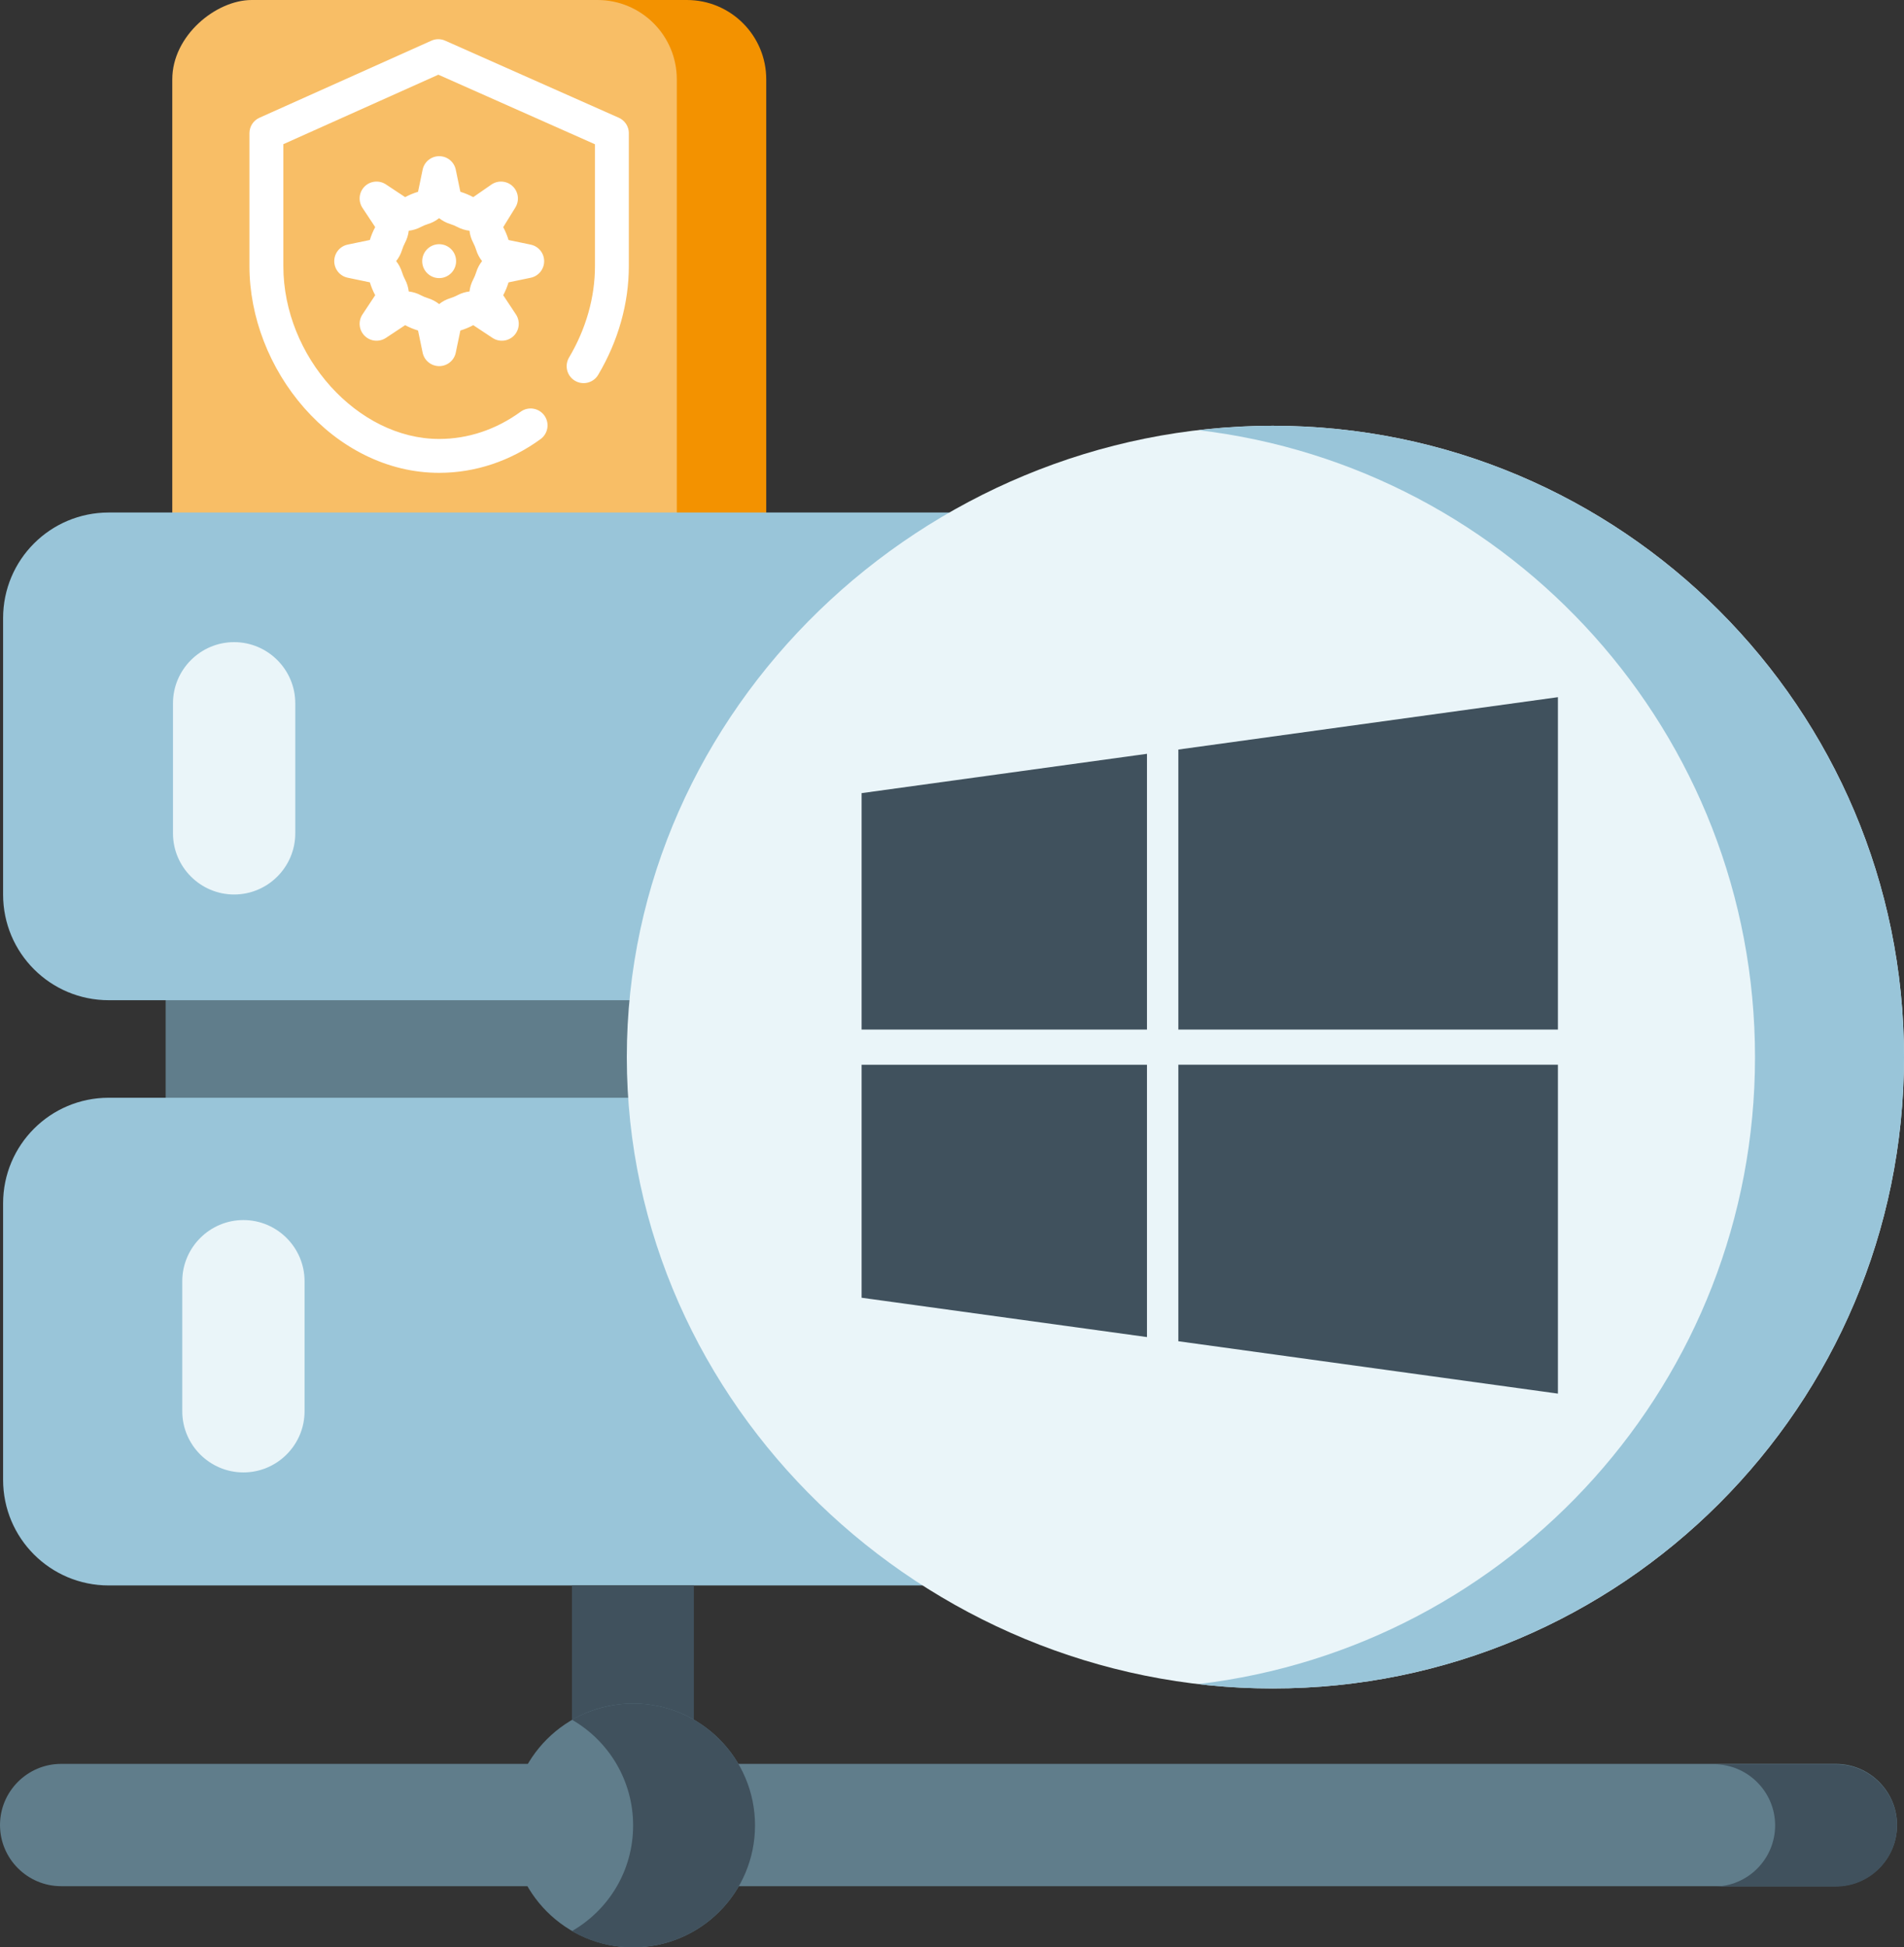<?xml version="1.0" encoding="UTF-8"?>
<svg id="a" data-name="Ebene 1" xmlns="http://www.w3.org/2000/svg" width="173.57mm" height="177.49mm" viewBox="0 0 492 503.11">
  <rect x="0" y="0" width="492" height="503.11" fill="#333333" stroke="none"/>
  <g>
    <rect x="33.04" y="34.59" width="199.56" height="130.37" rx="20.5" ry="20.5" transform="translate(232.59 -33.04) rotate(90)" fill="#f39200" stroke-width="0"/>
    <rect x="9.93" y="34.59" width="199.56" height="130.37" rx="20.5" ry="20.5" transform="translate(209.48 -9.93) rotate(90)" fill="#f8be66" stroke-width="0"/>
    <path d="M162.49,34.42v34.36c0,9.63-2.74,19.33-7.92,28.06-1.23,2.08-3.92,2.76-6,1.53-2.08-1.23-2.76-3.92-1.53-6,4.38-7.37,6.7-15.53,6.7-23.59v-31.51l-40.47-17.97-40.05,17.95v31.52c0,23.36,19.19,44.64,40.26,44.64,7.45,0,14.73-2.43,21.06-7.04,1.95-1.42,4.69-.99,6.11.96,1.42,1.95.99,4.69-.96,6.11-7.83,5.7-16.9,8.72-26.21,8.72-6.65,0-13.15-1.57-19.33-4.65-5.77-2.88-10.99-6.95-15.52-12.09-9-10.22-14.17-23.58-14.17-36.65v-34.36c0-1.72,1.01-3.29,2.59-3.99l44.42-19.91c1.13-.51,2.43-.51,3.57,0l44.86,19.91c1.58.7,2.6,2.27,2.6,4ZM131.41,72.94c-.35,1.15-.81,2.27-1.38,3.33l3.29,4.97c1.15,1.74.92,4.04-.55,5.51-1.47,1.47-3.78,1.7-5.51.55l-4.97-3.29c-1.06.57-2.18,1.03-3.33,1.38l-1.19,5.72c-.42,2.03-2.21,3.48-4.28,3.48s-3.86-1.45-4.28-3.48l-1.19-5.72c-1.15-.35-2.27-.81-3.33-1.38l-4.97,3.29c-1.74,1.15-4.04.92-5.51-.55-1.47-1.47-1.7-3.78-.55-5.51l3.29-4.97c-.57-1.06-1.03-2.18-1.38-3.33l-5.72-1.19c-2.03-.42-3.48-2.21-3.48-4.28s1.45-3.86,3.48-4.28l5.72-1.19c.35-1.15.81-2.27,1.38-3.33l-3.29-4.97c-1.15-1.74-.92-4.04.55-5.51,1.47-1.47,3.78-1.7,5.51-.55l4.97,3.29c1.06-.57,2.18-1.03,3.33-1.38l1.19-5.72c.42-2.03,2.21-3.48,4.28-3.48s3.86,1.45,4.28,3.48l1.19,5.72c1.15.35,2.27.81,3.33,1.38l4.68-3.24c1.7-1.18,4-1,5.5.42,1.5,1.43,1.8,3.71.71,5.48l-3.11,5.03s-.02.04-.04.06c.57,1.06,1.03,2.18,1.38,3.33l5.72,1.19c2.03.42,3.48,2.21,3.48,4.28s-1.45,3.86-3.48,4.28l-5.72,1.19ZM124.57,67.46c-.68-.85-1.2-1.83-1.53-2.91-.19-.62-.44-1.22-.74-1.79-.53-1-.86-2.06-.98-3.15-1.08-.12-2.15-.45-3.15-.98-.57-.3-1.17-.55-1.79-.74-1.08-.33-2.06-.85-2.91-1.53-.85.68-1.83,1.2-2.91,1.53-.62.19-1.22.44-1.79.74-1,.53-2.06.86-3.15.98-.12,1.08-.45,2.15-.98,3.15-.3.57-.55,1.17-.74,1.79-.33,1.08-.85,2.06-1.53,2.91.68.85,1.2,1.83,1.53,2.91.19.62.44,1.22.74,1.79.53,1,.86,2.06.98,3.15,1.08.12,2.15.45,3.15.98.57.3,1.17.55,1.79.74,1.08.33,2.06.85,2.91,1.53.85-.68,1.83-1.2,2.91-1.53.62-.19,1.22-.44,1.79-.74,1-.53,2.06-.86,3.15-.98.12-1.08.45-2.15.98-3.15.3-.57.55-1.17.74-1.79.33-1.08.85-2.06,1.53-2.91h0ZM113.48,63.09c-2.42,0-4.38,1.96-4.38,4.38s1.96,4.38,4.38,4.38,4.38-1.96,4.38-4.38-1.96-4.38-4.38-4.38Z" fill="#fff" stroke-width="0"/>
  </g>
  <path d="M42.8,250.01h299.3v42H42.8v-42Z" fill="#607d8b" stroke-width="0"/>
  <path d="M356.8,258.41H28.1c-15.1,0-27.3-12.2-27.3-27.3v-71.4c0-15.1,12.2-27.3,27.3-27.3h328.8c15.1,0,27.3,12.2,27.3,27.3v71.4c0,15.1-12.2,27.3-27.3,27.3h-.1ZM356.8,409.61H28.1c-15.1,0-27.3-12.2-27.3-27.3v-71.4c0-15.1,12.2-27.3,27.3-27.3h328.8c15.1,0,27.3,12.2,27.3,27.3v71.4c0,15.1-12.2,27.3-27.3,27.3h-.1Z" fill="#99c5d9" stroke-width="0"/>
  <path d="M356.8,283.61h-31.5c15.1,0,27.3,12.2,27.3,27.3v71.4c0,15.1-12.2,27.3-27.3,27.3h31.5c15.1,0,27.3-12.2,27.3-27.3v-71.4c0-15.1-12.2-27.3-27.3-27.3Z" fill="#559fc1" stroke-width="0"/>
  <path d="M474.4,487.31H15.8c-8.7,0-15.8-7.1-15.8-15.8s7.1-15.8,15.8-15.8h458.6c8.7,0,15.8,7.1,15.8,15.8s-7.1,15.8-15.8,15.8h0Z" fill="#607d8b" stroke-width="0"/>
  <path d="M474.4,455.81h-31.5c8.7,0,15.8,7.1,15.8,15.8s-7.1,15.8-15.8,15.8h31.5c8.7,0,15.8-7.1,15.8-15.8s-7.1-15.8-15.8-15.8ZM147.8,409.61h31.5v46.2h-31.5v-46.2Z" fill="#40515d" stroke-width="0"/>
  <circle cx="163.6" cy="471.61" r="31.5" fill="#607d8b" stroke-width="0"/>
  <path d="M163.6,440.11c-5.5,0-11,1.5-15.8,4.2,9.4,5.4,15.8,15.6,15.8,27.3s-6.3,21.8-15.8,27.3c4.8,2.8,10.2,4.2,15.8,4.2,17.4,0,31.5-14.1,31.5-31.5s-14.1-31.5-31.5-31.5h0Z" fill="#40515d" stroke-width="0"/>
  <path d="M62.9,380.41c-8.7,0-15.8-7.1-15.8-15.8v-33.6c0-8.7,7.1-15.8,15.8-15.8s15.8,7.1,15.8,15.8v33.6c0,8.7-7.1,15.8-15.8,15.8Z" fill="#eaf5f9" stroke-width="0"/>
  <path d="M356.6,133.5h-31.5c15.1,0,27.3,12.2,27.3,27.3v71.4c0,15.1-12.2,27.3-27.3,27.3h31.5c15.1,0,27.3-12.2,27.3-27.3v-71.4c0-15.1-12.2-27.3-27.3-27.3Z" fill="#559fc1" stroke-width="0"/>
  <path d="M60.5,231.1c-8.7,0-15.8-7.1-15.8-15.8v-33.6c0-8.7,7.1-15.8,15.8-15.8s15.8,7.1,15.8,15.8v33.6c0,8.7-7.1,15.8-15.8,15.8Z" fill="#eaf5f9" stroke-width="0"/>
  <g id="b" data-name="Unmanaged">
    <path d="M328.89,110c90.09,0,163.11,73.01,163.11,163.11s-73.01,163.11-163.11,163.11-166.92-73.01-166.92-163.11,76.83-163.11,166.92-163.11Z" fill="#eaf5f9" stroke-width="0"/>
    <path d="M328.89,110c-6.5,0-12.92.43-19.25,1.13,80.99,9.54,143.86,78.39,143.86,161.98s-62.87,152.44-143.86,161.98c6.33.78,12.75,1.13,19.25,1.13,90.09,0,163.11-73.01,163.11-163.11s-73.01-163.11-163.11-163.11Z" fill="#99c5d9" stroke-width="0"/>
  </g>
  <path id="c" data-name="Windows" d="M222.64,204.91l73.74-10.16v71.25h-73.74v-61.09ZM222.64,335.28l73.74,10.16v-70.36h-73.74v60.2ZM304.49,346.52l98.08,13.53v-84.98h-98.08v71.45ZM304.49,193.66v72.33h98.08v-85.87l-98.08,13.53h0Z" fill="#40515d" stroke-width="0"/>
</svg>